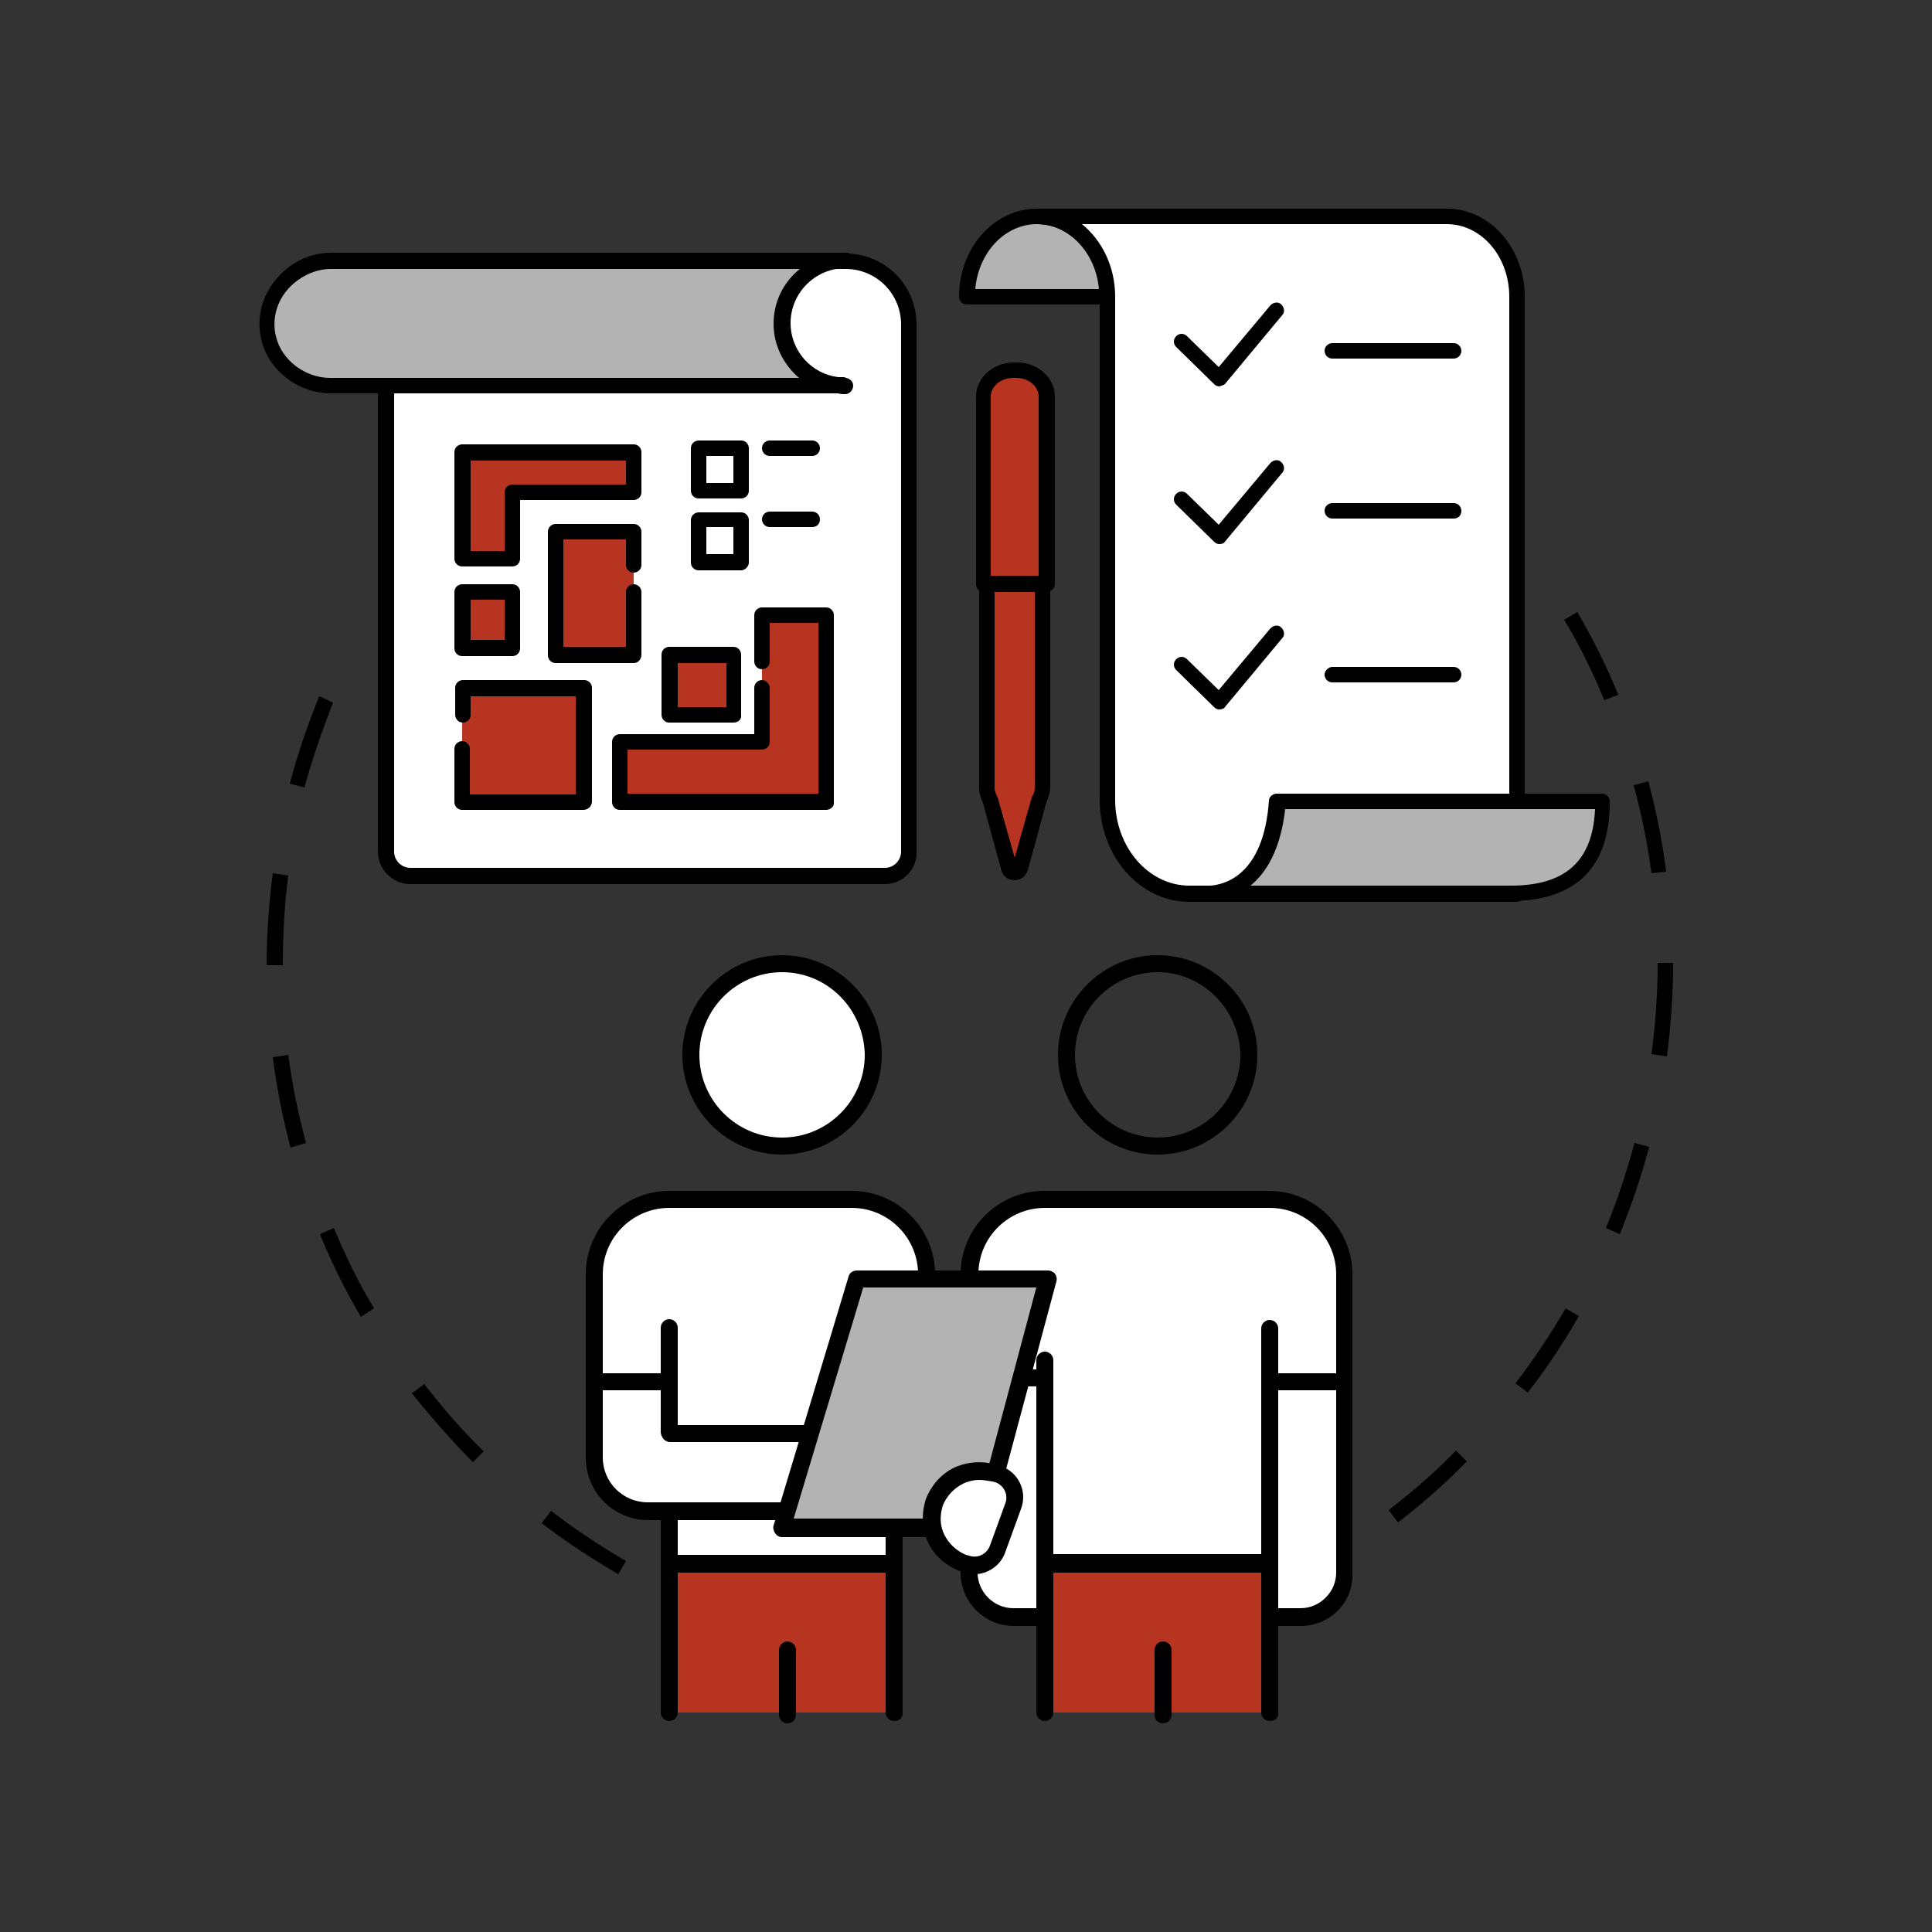 <?xml version="1.0" encoding="UTF-8"?>
<!-- Generator: Adobe Illustrator 27.5.0, SVG Export Plug-In . SVG Version: 6.00 Build 0)  -->
<svg xmlns="http://www.w3.org/2000/svg" xmlns:xlink="http://www.w3.org/1999/xlink" version="1.1" id="Ebene_1" x="0px" y="0px" viewBox="0 0 250 250" style="enable-background:new 0 0 250 250;" xml:space="preserve">
<rect x="0" y="0" width="250" height="250" fill="#333333" stroke="none"/>
<style type="text/css">
	.st0{fill:#003887;}
	.st1{fill:#5D9AF0;}
	.st2{fill:#A3D4FF;}
	.st3{fill:#FFFFFF;}
	.st4{fill:#FFD354;}
	.st5{fill:#7AB1FF;}
	.st6{fill:#B73520;}
	.st7{fill:#B3B3B3;}
	.st8{fill:none;stroke:#000000;stroke-width:2;stroke-miterlimit:10;stroke-dasharray:11.781,11.781;}
</style>
<path d="M137.4,215.1l-0.3-2c3.8-0.5,7.7-1.3,11.4-2.3l0.5,1.9C145.2,213.8,141.3,214.6,137.4,215.1z M102,212.8  c-3.8-1-7.6-2.3-11.3-3.8l0.8-1.8c3.6,1.5,7.3,2.7,11,3.7L102,212.8z M160.3,208.9l-0.8-1.8c3.6-1.5,7.1-3.2,10.4-5.2l1,1.7  C167.6,205.6,164,207.4,160.3,208.9z M80,203.7c-3.4-2-6.8-4.2-9.9-6.6l1.2-1.6c3.1,2.4,6.3,4.5,9.7,6.5L80,203.7z M180.9,197  l-1.2-1.6c3.1-2.4,6-4.9,8.7-7.7l1.4,1.4C187,192,184,194.6,180.9,197z M61.2,189.2c-2.8-2.8-5.4-5.8-7.9-8.9l1.6-1.2  c2.4,3.1,4.9,6,7.7,8.7L61.2,189.2z M197.7,180.2l-1.6-1.2c2.4-3.1,4.5-6.3,6.5-9.7l1.7,1C202.3,173.8,200.1,177.1,197.7,180.2z   M46.7,170.4c-2-3.4-3.8-7-5.3-10.7l1.8-0.8c1.5,3.6,3.2,7.1,5.2,10.4L46.7,170.4z M209.6,159.7l-1.8-0.8c1.5-3.6,2.7-7.3,3.7-11  l1.9,0.5C212.4,152.2,211.1,156,209.6,159.7z M37.6,148.5c-1-3.8-1.8-7.7-2.3-11.7l2-0.3c0.5,3.8,1.3,7.7,2.3,11.4L37.6,148.5z   M215.7,136.7l-2-0.3c0.5-3.8,0.8-7.7,0.8-11.6v-0.2h2v0.2C216.5,128.8,216.2,132.8,215.7,136.7z M36.5,124.9h-2v-0.1  c0-3.9,0.3-7.9,0.8-11.8l2,0.3c-0.5,3.8-0.7,7.7-0.7,11.5V124.9z M213.7,113c-0.5-3.8-1.3-7.7-2.3-11.4l1.9-0.5  c1,3.8,1.8,7.7,2.3,11.7L213.7,113z M39.4,101.9l-1.9-0.5c1-3.8,2.3-7.6,3.8-11.3l1.8,0.8C41.7,94.5,40.4,98.2,39.4,101.9z   M207.6,90.6c-1.5-3.6-3.2-7.1-5.2-10.4l1.7-1c2,3.4,3.8,7,5.3,10.7L207.6,90.6z M62.5,62L61,60.6c2.8-2.8,5.8-5.4,8.9-7.9l1.2,1.6  C68.1,56.7,65.2,59.2,62.5,62z M179.5,54.1c-3.1-2.4-6.3-4.5-9.7-6.5l1-1.7c3.4,2,6.8,4.2,9.9,6.6L179.5,54.1z M80.9,47.8l-1-1.7  c3.4-2,7-3.8,10.7-5.3l0.8,1.8C87.7,44.1,84.2,45.9,80.9,47.8z M159.4,42.5c-3.6-1.5-7.3-2.7-11-3.7l0.5-1.9c3.8,1,7.6,2.3,11.3,3.8  L159.4,42.5z M102.3,38.9l-0.5-1.9c3.8-1,7.7-1.8,11.7-2.3l0.3,2C109.9,37.1,106,37.9,102.3,38.9z M136.9,36.6  c-3.8-0.5-7.6-0.7-11.5-0.7h-0.2v-2h0.2c3.9,0,7.9,0.3,11.7,0.7L136.9,36.6z"></path>
<g>
	<g>
		<polyline class="st3" points="115.7,196.9 115.7,197.7 115.7,202.3 86.6,202.3 86.6,195.5   "></polyline>
		<path d="M115.7,203.5H86.6c-0.6,0-1.1-0.5-1.1-1.1v-6.8c0-0.6,0.5-1.1,1.1-1.1c0.6,0,1.1,0.5,1.1,1.1v5.7h26.9v-4.3    c0-0.6,0.5-1.1,1.1-1.1c0.6,0,1.1,0.5,1.1,1.1v5.5C116.9,203,116.4,203.5,115.7,203.5z"></path>
	</g>
	<g>
		
			<ellipse transform="matrix(0.16 -0.987 0.987 0.16 -49.706 214.455)" class="st3" cx="101.2" cy="136.4" rx="11.8" ry="11.8"></ellipse>
		<path d="M101.2,149.4c-7.1,0-12.9-5.8-12.9-12.9c0-7.1,5.8-12.9,12.9-12.9s12.9,5.8,12.9,12.9    C114.1,143.6,108.3,149.4,101.2,149.4z M101.2,125.8c-5.9,0-10.7,4.8-10.7,10.7c0,5.9,4.8,10.7,10.7,10.7s10.7-4.8,10.7-10.7    C111.8,130.6,107.1,125.8,101.2,125.8z"></path>
	</g>
	<g>
		<path class="st3" d="M119.9,164.9c0-5.4-4.3-9.7-9.7-9.7H86.6c-5.4,0-9.7,4.3-9.7,9.7v23.7c0,3.8,3.1,7,7,7h18.8"></path>
		<path d="M102.6,196.7H83.9c-4.5,0-8.1-3.6-8.1-8.1v-23.7c0-6,4.9-10.8,10.8-10.8h23.6c6,0,10.8,4.9,10.8,10.8    c0,0.6-0.5,1.1-1.1,1.1s-1.1-0.5-1.1-1.1c0-4.7-3.8-8.6-8.6-8.6H86.6c-4.7,0-8.6,3.8-8.6,8.6v23.7c0,3.2,2.6,5.8,5.8,5.8h18.8    c0.6,0,1.1,0.5,1.1,1.1C103.8,196.2,103.3,196.7,102.6,196.7z"></path>
	</g>
	<path d="M86.6,179.9h-9.2c-0.6,0-1.1-0.5-1.1-1.1c0-0.6,0.5-1.1,1.1-1.1h9.2c0.6,0,1.1,0.5,1.1,1.1   C87.7,179.4,87.2,179.9,86.6,179.9z"></path>
	<g>
		<polyline class="st6" points="86.6,221.6 86.6,202.3 115.7,202.3 115.7,221.6   "></polyline>
		<path d="M115.7,222.7c-0.6,0-1.1-0.5-1.1-1.1v-18.1H87.7v18.1c0,0.6-0.5,1.1-1.1,1.1c-0.6,0-1.1-0.5-1.1-1.1v-19.3    c0-0.6,0.5-1.1,1.1-1.1h29.1c0.6,0,1.1,0.5,1.1,1.1v19.3C116.9,222.2,116.4,222.7,115.7,222.7z"></path>
	</g>
	<path d="M101.9,223c-0.6,0-1.1-0.5-1.1-1.1v-8.4c0-0.6,0.5-1.1,1.1-1.1s1.1,0.5,1.1,1.1v8.4C103,222.5,102.5,223,101.9,223z"></path>
	<g>
		<g>
			<path class="st3" d="M174,164.9v38.6c0,3.2-2.6,5.7-5.7,5.7h-4v-6.9h-29.1v0.5h0l0,0v-0.5l0-9.6v-0.7l0-13.4h-2.8l-0.2-0.4     l-0.1-0.1l-6.7-12.6v-0.7c0-5.4,4.4-9.7,9.7-9.7h29.1C169.7,155.2,174,159.5,174,164.9z"></path>
			<path d="M168.3,210.4h-4c-0.6,0-1.1-0.5-1.1-1.1v-5.8h-27.1c-0.3,0.4-0.8,0.6-1.3,0.5c-0.5-0.2-0.8-0.6-0.8-1.1l0-23h-1.6     c-0.4,0-0.8-0.2-1-0.6l-0.3-0.6l-6.7-12.6c-0.1-0.2-0.1-0.3-0.1-0.5v-0.7c0-6,4.9-10.8,10.8-10.8h29.1c6,0,10.8,4.9,10.8,10.8     v38.6C175.2,207.3,172.1,210.4,168.3,210.4z M165.5,208.1h2.8c2.5,0,4.6-2.1,4.6-4.6v-38.6c0-4.7-3.8-8.6-8.6-8.6h-29.1     c-4.7,0-8.6,3.8-8.6,8.6v0.4l6.5,12.3h2.1c0.3,0,0.6,0.1,0.8,0.3c0.2,0.2,0.3,0.5,0.3,0.8l0,22.4h28c0.6,0,1.1,0.5,1.1,1.1V208.1     z"></path>
		</g>
		<g>
			<path d="M149.8,149.4c-7.1,0-12.9-5.8-12.9-12.9c0-7.1,5.8-12.9,12.9-12.9c7.1,0,12.9,5.8,12.9,12.9     C162.7,143.6,156.9,149.4,149.8,149.4z M149.8,125.8c-5.9,0-10.7,4.8-10.7,10.7c0,5.9,4.8,10.7,10.7,10.7     c5.9,0,10.7-4.8,10.7-10.7C160.4,130.6,155.6,125.8,149.8,125.8z"></path>
		</g>
		<g>
			<path class="st3" d="M135.2,209.3h-4c-3.2,0-5.8-2.6-5.8-5.8v-0.8l0-24.4h9.6"></path>
			<path d="M135.2,210.4h-4c-3.8,0-6.9-3.1-6.9-6.9v-0.8l0-24.4c0-0.6,0.5-1.1,1.1-1.1h9.6c0.6,0,1.1,0.5,1.1,1.1s-0.5,1.1-1.1,1.1     h-8.5l0,24.1c0,2.5,2.1,4.6,4.6,4.6h4c0.6,0,1.1,0.5,1.1,1.1S135.8,210.4,135.2,210.4z"></path>
		</g>
		<g>
			<polyline class="st6" points="135.2,221.6 135.2,209.3 135.2,202.9 135.2,202.3 164.3,202.3 164.3,209.3 164.3,221.6    "></polyline>
			<path d="M164.3,222.7c-0.6,0-1.1-0.5-1.1-1.1v-18.1h-26.9v18.1c0,0.6-0.5,1.1-1.1,1.1c-0.6,0-1.1-0.5-1.1-1.1v-19.3     c0-0.6,0.5-1.1,1.1-1.1h29.1c0.6,0,1.1,0.5,1.1,1.1v19.3C165.5,222.2,165,222.7,164.3,222.7z"></path>
		</g>
		<path d="M135.2,203.5c-0.6,0-1.1-0.5-1.1-1.1V176c0-0.6,0.5-1.1,1.1-1.1c0.6,0,1.1,0.5,1.1,1.1v26.4    C136.3,203,135.8,203.5,135.2,203.5z"></path>
		<path d="M164.3,203.5c-0.6,0-1.1-0.5-1.1-1.1v-30.5c0-0.6,0.5-1.1,1.1-1.1c0.6,0,1.1,0.5,1.1,1.1v30.5    C165.5,203,165,203.5,164.3,203.5z"></path>
		<path d="M172.7,179.9h-8.3c-0.6,0-1.1-0.5-1.1-1.1c0-0.6,0.5-1.1,1.1-1.1h8.3c0.6,0,1.1,0.5,1.1,1.1    C173.8,179.4,173.3,179.9,172.7,179.9z"></path>
		<path d="M150.5,223c-0.6,0-1.1-0.5-1.1-1.1v-8.4c0-0.6,0.5-1.1,1.1-1.1c0.6,0,1.1,0.5,1.1,1.1v8.4    C151.6,222.5,151.1,223,150.5,223z"></path>
	</g>
	<g>
		<polyline class="st7" points="120.7,197.7 101.2,197.7 110.8,165.5 135.5,165.5 128.8,190.6   "></polyline>
		<path d="M120.7,198.9h-19.5c-0.4,0-0.7-0.2-0.9-0.5c-0.2-0.3-0.3-0.7-0.2-1l9.7-32.2c0.1-0.5,0.6-0.8,1.1-0.8h24.7    c0.4,0,0.7,0.2,0.9,0.4c0.2,0.3,0.3,0.6,0.2,1l-6.7,25c-0.2,0.6-0.8,1-1.4,0.8c-0.6-0.2-1-0.8-0.8-1.4l6.3-23.6h-22.4l-9,29.9h18    c0.6,0,1.1,0.5,1.1,1.1S121.3,198.9,120.7,198.9z"></path>
	</g>
	<g>
		<path class="st3" d="M131,195l-2,5.5c-0.6,1.7-2.4,2.6-4.1,2l-0.4-0.1c-3.2-1.1-4.9-4.6-3.7-7.8l0,0c1.1-3.2,4.6-4.9,7.8-3.7    l0.4,0.1C130.8,191.4,131.6,193.3,131,195z"></path>
		<path d="M126.1,203.7c-0.5,0-1-0.1-1.5-0.3l-0.4-0.1c-1.8-0.7-3.3-2-4.1-3.7c-0.8-1.8-0.9-3.7-0.3-5.6c0.7-1.8,2-3.3,3.7-4.1    c1.8-0.8,3.7-0.9,5.6-0.3l0.4,0.1c2.3,0.8,3.5,3.3,2.6,5.6l-2,5.5C129.5,202.6,127.8,203.7,126.1,203.7z M126.7,191.5    c-0.7,0-1.5,0.2-2.1,0.5c-1.2,0.6-2.1,1.6-2.6,2.8c-0.4,1.3-0.4,2.6,0.2,3.8c0.6,1.2,1.6,2.1,2.8,2.6l0.4,0.1    c1.1,0.4,2.3-0.2,2.7-1.3l2-5.5l0,0c0.4-1.1-0.2-2.3-1.3-2.7l-0.4-0.1C127.8,191.6,127.2,191.5,126.7,191.5z"></path>
	</g>
	<path d="M104.3,186.6H86.7c-0.6,0-1.1-0.5-1.1-1.1c0-0.6,0.5-1.1,1.1-1.1h17.5c0.6,0,1.1,0.5,1.1,1.1   C105.4,186.1,104.9,186.6,104.3,186.6z"></path>
	<path d="M86.6,186.4c-0.6,0-1.1-0.5-1.1-1.1v-13.5c0-0.6,0.5-1.1,1.1-1.1c0.6,0,1.1,0.5,1.1,1.1v13.5   C87.7,185.9,87.2,186.4,86.6,186.4z"></path>
</g>
<g>
	<g>
		<path class="st3" d="M109.4,33.8l-59.5,0l0,76.4c0,1.7,1.4,3.1,3.1,3.1h61.4c1.7,0,3.1-1.4,3.1-3.1V42    C117.6,37.5,114,33.8,109.4,33.8z"></path>
		<path d="M114.5,114.4H53.1c-2.3,0-4.2-1.9-4.2-4.2V33.8c0-0.6,0.5-1,1-1l59.5,0c5.1,0,9.2,4.1,9.2,9.2v68.2    C118.7,112.5,116.8,114.4,114.5,114.4z M51,34.8v75.4c0,1.2,1,2.1,2.1,2.1h61.4c1.2,0,2.1-1,2.1-2.1V42c0-4-3.2-7.2-7.2-7.2    L51,34.8z"></path>
	</g>
	<g>
		<path class="st7" d="M109.4,50c-4.5,0-8.1-3.6-8.1-8.1c0-4.5,3.6-8.1,8.1-8.1l0.1,0l-11,0H42.8c-5.1,0-9.2,5-8,10    c0.9,3.6,4.4,6.2,8,6.2h31h3.8h4.6h3.1h23.9"></path>
		<path d="M109.4,51c-0.3,0-0.6,0-1-0.1H42.8c-4.2,0-8.1-3-9-7c-0.6-2.6,0-5.4,1.8-7.6c1.8-2.3,4.5-3.6,7.3-3.6l66.6,0    c0.6,0,1,0.5,1,1c0,0.6-0.5,1-1,1l-0.1,0c-3.9,0-7.1,3.2-7.1,7.1c0,3.6,2.7,6.6,6.2,7h0.6c0.1,0,0.2,0,0.4,0.1    c0.5,0.1,0.9,0.5,0.9,1C110.4,50.5,109.9,51,109.4,51z M42.8,34.8c-2.1,0-4.3,1.1-5.7,2.8c-1.4,1.7-1.9,3.9-1.4,5.9    c0.7,3.1,3.8,5.4,7,5.4h60.7c-2-1.7-3.3-4.2-3.3-7c0-2.9,1.3-5.4,3.4-7.1H42.8z"></path>
	</g>
	<g>
		<polyline class="st6" points="59.8,92.5 59.8,89 75.5,89 75.5,103.7 59.8,103.7 59.8,96.8   "></polyline>
		<path d="M75.5,104.8H59.8c-0.6,0-1-0.5-1-1v-6.9c0-0.6,0.5-1,1-1c0.6,0,1,0.5,1,1v5.9h13.7V90.1H60.9v2.4c0,0.6-0.5,1-1,1    c-0.6,0-1-0.5-1-1V89c0-0.6,0.5-1,1-1h15.7c0.6,0,1,0.5,1,1v14.7C76.6,104.3,76.1,104.8,75.5,104.8z"></path>
	</g>
	<g>
		<g>
			<polyline class="st6" points="98.6,89 98.6,96 80.2,96 80.2,103.7 106.9,103.7 107,103.6 107,79.5 98.6,79.5 98.6,85.6    "></polyline>
			<path d="M106.9,104.8H80.2c-0.6,0-1-0.5-1-1V96c0-0.6,0.5-1,1-1h17.4V89c0-0.6,0.5-1,1-1s1,0.5,1,1V96c0,0.6-0.5,1-1,1H81.2v5.7     h24.7V80.6h-6.3v5c0,0.6-0.5,1-1,1c-0.6,0-1-0.5-1-1v-6c0-0.6,0.5-1,1-1h8.3c0.6,0,1,0.5,1,1v24.1c0,0.1,0,0.1,0,0.2l0,0.1     C107.9,104.4,107.4,104.8,106.9,104.8z"></path>
		</g>
	</g>
	<g>
		<rect x="59.8" y="76.6" class="st6" width="6.5" height="7.3"></rect>
		<path d="M66.3,84.9h-6.5c-0.6,0-1-0.5-1-1v-7.3c0-0.6,0.5-1,1-1h6.5c0.6,0,1,0.5,1,1v7.3C67.3,84.4,66.9,84.9,66.3,84.9z     M60.9,82.8h4.4v-5.2h-4.4V82.8z"></path>
	</g>
	<g>
		<polyline class="st6" points="59.8,58.5 59.8,72.3 66.3,72.3 66.3,63.6 82,63.6 82,58.5 59.8,58.5   "></polyline>
		<path d="M66.3,73.3h-6.5c-0.6,0-1-0.5-1-1V58.5c0-0.6,0.5-1,1-1H82c0.6,0,1,0.5,1,1v5.2c0,0.6-0.5,1-1,1H67.3v7.6    C67.3,72.8,66.9,73.3,66.3,73.3z M60.9,71.3h4.4v-7.6c0-0.6,0.5-1,1-1H81v-3.1H60.9V71.3z"></path>
	</g>
	<g>
		<rect x="90.3" y="67.2" class="st3" width="5.5" height="5.5"></rect>
		<path d="M95.9,73.8h-5.5c-0.6,0-1-0.5-1-1v-5.5c0-0.6,0.5-1,1-1h5.5c0.6,0,1,0.5,1,1v5.5C96.9,73.3,96.4,73.8,95.9,73.8z     M91.4,71.7h3.5v-3.5h-3.5V71.7z"></path>
	</g>
	<g>
		<rect x="90.3" y="58" class="st3" width="5.5" height="5.5"></rect>
		<path d="M95.9,64.5h-5.5c-0.6,0-1-0.5-1-1V58c0-0.6,0.5-1,1-1h5.5c0.6,0,1,0.5,1,1v5.5C96.9,64.1,96.4,64.5,95.9,64.5z M91.4,62.5    h3.5V59h-3.5V62.5z"></path>
	</g>
	<path d="M105.1,68.2h-5.5c-0.6,0-1-0.5-1-1c0-0.6,0.5-1,1-1h5.5c0.6,0,1,0.5,1,1C106.1,67.8,105.7,68.2,105.1,68.2z"></path>
	<path d="M105.1,59h-5.5c-0.6,0-1-0.5-1-1c0-0.6,0.5-1,1-1h5.5c0.6,0,1,0.5,1,1C106.1,58.5,105.7,59,105.1,59z"></path>
	<g>
		<polyline class="st6" points="82,76.6 82,84.7 71.9,84.7 71.9,68.8 82,68.8 82,73.1   "></polyline>
		<path d="M82,85.8H71.9c-0.6,0-1-0.5-1-1V68.8c0-0.6,0.5-1,1-1H82c0.6,0,1,0.5,1,1v4.3c0,0.6-0.5,1-1,1c-0.6,0-1-0.5-1-1v-3.3h-8.1    v13.9H81v-7.1c0-0.6,0.5-1,1-1c0.6,0,1,0.5,1,1v8.1C83,85.3,82.6,85.8,82,85.8z"></path>
	</g>
	<g>
		<rect x="86.6" y="84.7" class="st6" width="8.3" height="7.8"></rect>
		<path d="M94.9,93.5h-8.3c-0.6,0-1-0.5-1-1v-7.8c0-0.6,0.5-1,1-1h8.3c0.6,0,1,0.5,1,1v7.8C96,93.1,95.5,93.5,94.9,93.5z M87.7,91.5    h6.3v-5.7h-6.3V91.5z"></path>
	</g>
</g>
<g>
	<g>
		<g>
			<g>
				<g>
					<g>
						<g>
							<path class="st7" d="M143.3,38.4c0-5.7-4.1-10.4-9.1-10.4s-9.1,4.7-9.1,10.4H143.3z"></path>
							<path d="M143.3,39.4h-18.2c-0.6,0-1-0.5-1-1c0-6.3,4.5-11.4,10.1-11.4s10.1,5.1,10.1,11.4C144.3,39,143.8,39.4,143.3,39.4z          M126.2,37.4h16c-0.4-4.7-3.9-8.4-8-8.4C130,29,126.6,32.7,126.2,37.4z"></path>
						</g>
						<g>
							<path class="st3" d="M134.2,28c5,0,9.1,4.7,9.1,10.4v65.1c0,6.7,4.8,12.2,10.6,12.2h42.4V38.4c0-5.7-4.1-10.4-9.1-10.4H134.2         z"></path>
							<path d="M196.3,116.7h-42.4c-6.4,0-11.6-5.9-11.6-13.2V38.4c0-5.2-3.6-9.4-8.1-9.4c-0.6,0-1-0.5-1-1s0.5-1,1-1h53         c5.6,0,10.1,5.1,10.1,11.4v77.2C197.3,116.2,196.8,116.7,196.3,116.7z M140,29c2.6,2.1,4.3,5.5,4.3,9.4v65.1         c0,6.1,4.3,11.1,9.6,11.1h41.4V38.4c0-5.2-3.6-9.4-8.1-9.4H140z"></path>
						</g>
					</g>
				</g>
				<g>
					<path class="st7" d="M156.3,115.6h39.2c8.4,0,11.9-4.3,11.9-11.8v-0.1h-42.1C164.4,116.2,156.3,115.6,156.3,115.6z"></path>
					<path d="M156.3,116.7c-0.1,0-0.2,0-0.2,0c-0.5,0-1-0.5-0.9-1.1c0-0.6,0.5-1,1-1h0.4c1.5-0.1,6.9-1,7.6-11c0-0.5,0.5-0.9,1-0.9       h42.1c0.6,0,1,0.5,1,1v0.1c0,8.5-4.4,12.8-13,12.8h-39C156.4,116.7,156.4,116.7,156.3,116.7z M161.8,114.6h33.7       c7.1,0,10.6-3.2,10.9-9.9h-40.1C165.7,110,163.8,113,161.8,114.6z"></path>
				</g>
			</g>
		</g>
	</g>
	<g>
		<g>
			<path d="M188.1,88.3h-15.7c-0.6,0-1-0.5-1-1s0.5-1,1-1h15.7c0.6,0,1,0.5,1,1S188.7,88.3,188.1,88.3z"></path>
			<g>
				<path d="M157.8,91.8c-0.3,0-0.5-0.1-0.7-0.3l-4.9-4.8c-0.4-0.4-0.4-1,0-1.4c0.4-0.4,1-0.4,1.4,0l4.1,4l6.7-8      c0.4-0.4,1-0.5,1.4-0.1c0.4,0.4,0.5,1,0.1,1.4l-7.4,8.9C158.4,91.7,158.1,91.8,157.8,91.8C157.8,91.8,157.8,91.8,157.8,91.8z"></path>
			</g>
		</g>
		<g>
			<path d="M188.1,46.4h-15.7c-0.6,0-1-0.5-1-1c0-0.6,0.5-1,1-1h15.7c0.6,0,1,0.5,1,1C189.1,45.9,188.7,46.4,188.1,46.4z"></path>
			<g>
				<path d="M157.8,50c-0.3,0-0.5-0.1-0.7-0.3l-4.9-4.8c-0.4-0.4-0.4-1,0-1.4c0.4-0.4,1-0.4,1.4,0l4.1,4l6.7-8      c0.4-0.4,1-0.5,1.4-0.1c0.4,0.4,0.5,1,0.1,1.4l-7.4,8.9C158.4,49.8,158.1,49.9,157.8,50C157.8,50,157.8,50,157.8,50z"></path>
			</g>
		</g>
		<g>
			<path d="M188.1,67.1h-15.7c-0.6,0-1-0.5-1-1c0-0.6,0.5-1,1-1h15.7c0.6,0,1,0.5,1,1C189.1,66.7,188.7,67.1,188.1,67.1z"></path>
			<g>
				<path d="M157.8,70.4c-0.3,0-0.5-0.1-0.7-0.3l-4.9-4.8c-0.4-0.4-0.4-1,0-1.4c0.4-0.4,1-0.4,1.4,0l4.1,4l6.7-8      c0.4-0.4,1-0.5,1.4-0.1c0.4,0.4,0.5,1,0.1,1.4l-7.4,8.9C158.4,70.3,158.1,70.4,157.8,70.4C157.8,70.4,157.8,70.4,157.8,70.4z"></path>
			</g>
		</g>
	</g>
	<g>
		<g>
			<path class="st6" d="M134.8,75.5h-7.2v26.3c0,0.6,0.2,1.1,0.4,1.6l2.5,8.9c0.2,0.6,1.2,0.6,1.3,0l2.5-8.9c0.3-0.5,0.4-1,0.4-1.6     V75.5z"></path>
			<path d="M131.3,113.9c-0.8,0-1.5-0.5-1.7-1.2l-2.4-8.8c-0.3-0.6-0.5-1.3-0.5-2V75.5c0-0.6,0.5-1,1-1h7.2c0.6,0,1,0.5,1,1v26.3     c0,0.7-0.2,1.3-0.5,2l-2.4,8.8C132.7,113.4,132.1,113.9,131.3,113.9z M128.7,76.6v25.3c0,0.4,0.1,0.7,0.3,1.1     c0,0.1,0.1,0.2,0.1,0.2l2.2,7.8l2.2-7.8c0-0.1,0.1-0.2,0.1-0.2c0.2-0.3,0.3-0.7,0.3-1.1V76.6H128.7z"></path>
		</g>
		<g>
			<path class="st6" d="M131.5,47.9h-0.4c-2.1,0-3.9,1.5-3.9,3.4v2.1h0c0,7.4,0,14.8,0,22.2c2.7,0,5.4,0,8.1,0c0-7.4,0-14.8,0-22.2     v0v-2.1C135.4,49.4,133.7,47.9,131.5,47.9z"></path>
			<path d="M135.4,76.6h-8.1c-0.6,0-1-0.5-1-1V51.3c0-2.4,2.2-4.4,4.9-4.4h0.4c2.7,0,4.9,2,4.9,4.4v24.3     C136.5,76.1,136,76.6,135.4,76.6z M128.3,74.5h6.1V51.3c0-1.3-1.3-2.4-2.9-2.4h-0.4c-1.6,0-2.9,1.1-2.9,2.4V74.5z"></path>
		</g>
	</g>
</g>
</svg>
